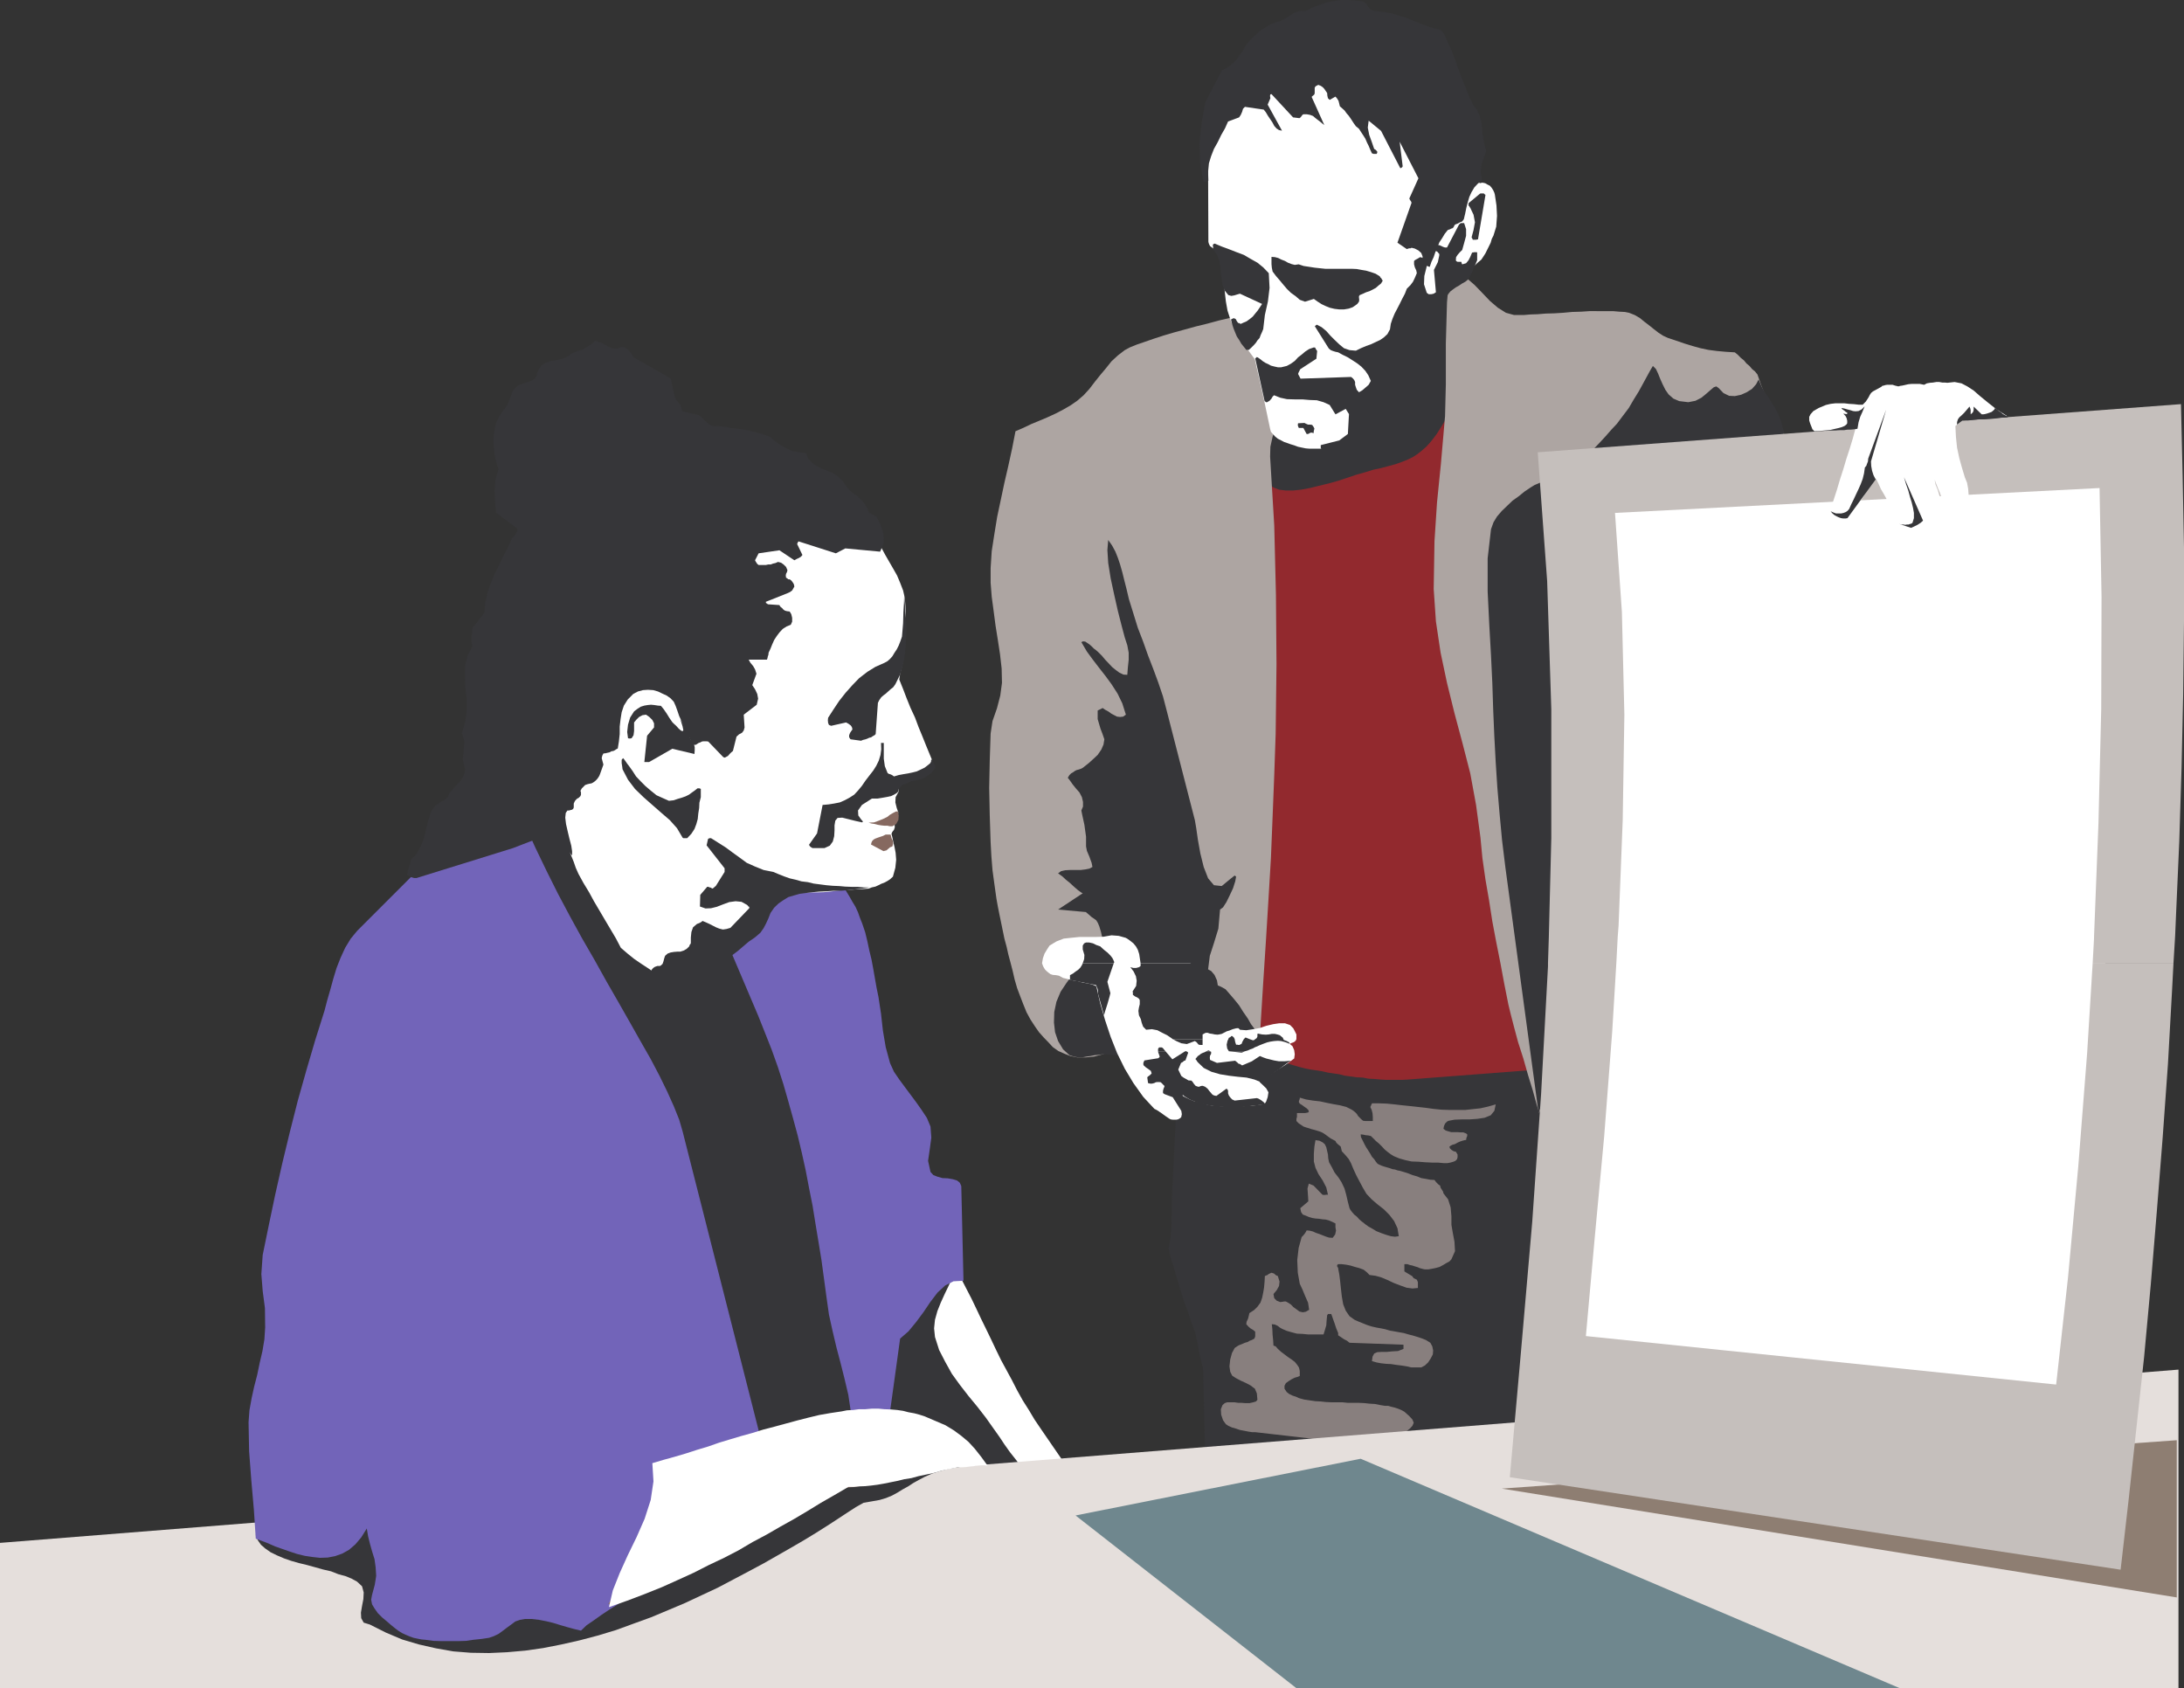 <svg xmlns="http://www.w3.org/2000/svg" width="185.496" height="143.367"><rect width="100%" height="100%" fill="#333333" stroke="none"/><path fill="#92292e" d="m123.793 25.016-21.863 3.543 1.55 63.656 26.801.945-.945-26.61-5.543-41.534"/><path fill="#363639" d="m123.105 23.645.805 1.175.559 1.25.332 1.29.14 1.343-.066 1.336-.285 1.39-.473 1.41-.656 1.458-.281.562-.282.586-.304.5-.285.465-.282.445-.304.403-.285.355-.329.352-.351.305-.352.28-.398.263-.473.23-.472.187-.54.192-.585.16-.637.168-.656.14-.68.212-.758.21-.773.262-.778.258-.843.234-.797.192-.75.187-.758.14-.68.071h-.613l-.582-.07-.473-.188-.398-.285-.242-.449-.16-.535L106 28.492l17.105-4.847m-18.664 65.168.473.136.426.121.465.14.472.142.473.136.445.192.473.14.465.14.426.169.472.09.465.14.473.141.426.121.464.117.473.094.473.066.468.075.516.117.469.07.492.07.473.121.52.067.491.07.52.024.465.093.496.024.52.047.445.027h1.476l.473-.027 11.05-.844.325 2.699-.938 17.113 1.41 12.86h-29.12l-.262-11.188 2.347-23.504"/><path fill="#ada5a2" d="m91.488 89.797-.582-.117-.492-.192-.52-.23-.472-.332-.371-.403-.406-.418-.399-.449-.328-.469-.398-.609-.333-.613-.277-.684-.262-.68-.257-.683-.211-.727-.168-.73-.188-.727-.183-.683-.141-.63-.191-.71-.141-.68-.14-.683-.141-.68-.137-.684-.121-.68-.168-1.199-.164-1.203-.094-1.175-.066-1.196-.074-2.3-.047-2.329.047-2.304.074-2.301.16-1.059.379-1.086.281-1.082.145-1.078-.028-1.222-.14-1.223-.184-1.2-.195-1.222-.16-1.223-.164-1.222-.094-1.2v-1.222l.094-1.453.23-1.485.234-1.433.305-1.434.309-1.457.332-1.433.324-1.485.285-1.457.707-.305.633-.304.684-.282.675-.285.707-.324.637-.332.613-.351.582-.403.547-.469.492-.539.47-.613.468-.586.473-.562.468-.586.543-.5.582-.446.426-.23.586-.238.684-.235.754-.261.843-.278.899-.262 1.875-.515.965-.235.941-.257.918-.215.844-.23.8-.215.684-.211.61-.188.468-.14.332.66.188.75.07.796.02.825v.82l.046.805.149.797.254.726.21.758v.797l-.14.816-.281.824-.305.848-.285.848-.187.847-.024.825.352 5.875.144 5.898.047 5.879-.07 5.879-.121 3.523-.14 3.551-.142 3.5-.21 3.527-.215 3.504-.23 3.547-.216 3.48-.183 3.551-.613-.144-.61-.117-.613-.14-.567-.118-.609-.14-.633-.094-.613-.145-.61-.16-.613-.098-.562-.14-.633-.14-.613-.118-.563-.14-.613-.141-.586-.121-.613-.137-.73.21-.704.259-.726.261-.684.207-.73.211-.727.192-.703.07h-.735"/><path fill="#363639" d="m96.543 89.797.5.023.586.114.562.214.586.352.473.52.398.683.258.91.024 1.11-.403 8.132v.965l-.02 1.13-.07 1.105-.187.984.21.844.263.87.277.919.262.89.277.899.332.867.281.867.332.871.114.473.144.656.14.778.188.8.164.676.262.52.258.215.277-.188.285-.684.118-.94v-1.153L103.41 113l-.117-1.27-.074-1.203v-1.078l.097-.844.118-.992.191-1.148.16-1.13.239-.964-.192-1.484.192-1.504.398-1.48.539-1.477.613-1.485.563-1.41.445-1.34.234-1.293.075-.843.117-1.035.113-1.086v-.938l-.183-.75-.215-.59-.258-.398-.211-.281-.281-.493-.38-.546-.35-.56-.4-.495-.402-.469-.351-.402-.371-.207-.285-.121-.07-.422-.212-.469-.285-.332-.258-.14.145-1.15.352-1.085.375-1.223.144-1.62.254-.188.285-.446.277-.562.286-.613.187-.586.074-.399-.12-.097-.305.238-.797.656-.66-.07-.497-.586-.375-.965-.285-1.152-.207-1.157-.144-1.007-.114-.66-2.375-9.235-.332-1.27-.398-1.175-.426-1.153-.445-1.152-.418-1.176-.453-1.176-.371-1.199-.38-1.222-.206-.871-.192-.75-.168-.68-.187-.656-.184-.547-.215-.54-.277-.515-.332-.473-.07.852.07 1.101.211 1.317.305 1.41.308 1.363.324 1.27.258.965.215.66.117.629v.613l-.07.656-.047.614-.328-.02-.352-.168-.285-.21-.324-.263-.285-.304-.309-.324-.277-.332-.332-.329-.16-.14-.196-.145-.183-.187-.188-.164-.168-.114-.183-.12-.192-.024-.14.07.472.801.516.703.54.703.538.688.496.675.516.805.398.82.305.961-.23.168-.262.028-.258-.028-.234-.12-.258-.137-.258-.188-.262-.14-.21-.145-.423.21v.731l.235.801.187.492.145.422-.074.45-.184.421-.308.45-.375.351-.356.324-.324.258-.215.168-.14.074-.188.067-.188.047-.14.07-.168.121-.164.094-.14.14-.142.23.188.239.215.309.281.351.309.352.207.398.093.403v.394l-.14.332.07.356.188.863.14 1.012v.824l.074.379.211.492.188.52.07.351-.258.14-.351.07-.399.048h-.898l-.399.02-.351.073-.262.188.094.07.262.188.304.281.352.285.351.324.332.286.258.187.14.074-2.093 1.383 2.356.211.277.234.215.192.21.14.188.141.14.234.118.286.14.468.141.614.145.539.215.726.254.707.21.586-.168.121h-.113l-.117-.074-.168-.047-.113-1.054-.332-.38-.469.024-.54.355-.565.586-.54.657-.472.566-.281.375-.516.774-.356.851-.183.863-.027.899.093.82.258.754.426.707.539.492.379.117.351.07h.352l.375-.07.332-.046.352-.07.328-.028.351-.047h.285l.371.047.426.027.446.047.425.07.399.024.332.047h.207"/><path fill="#ada5a2" d="m151.531 36.883-.308-.965-.305-.684-.238-.511-.254-.403-.285-.351-.258-.516-.281-.687-.332-.961-.211-.262-.254-.207-.215-.258-.258-.215-.21-.258-.263-.21-.257-.262-.258-.211-.774-.047-.73-.066-.727-.094-.683-.145-.684-.187-.68-.211-.683-.234-.707-.235-.418-.191-.399-.258-.398-.309-.406-.324-.399-.305-.375-.308-.445-.258-.473-.187-.351-.07-.469-.024-.54-.047H135l-.703.047-.774.023-.753.07-.754.047-.727.02-.684.055-.609.02-.539.046h-.871l-.68-.187-.683-.426-.68-.582-.656-.688-.66-.68-.684-.59-.68-.417-.73-.192-.235 2.703-.097 3.48v3.458l-.067 2.703-.351 4.043-.332 3.293-.215 3.29-.067 4.062.188 2.753.398 2.653.543 2.566.633 2.563.684 2.558.66 2.567.492 2.68.371 2.75.168 1.761.258 1.813.305 1.761.281 1.809.332 1.762.352 1.765.328 1.766.351 1.762.192.796.28 1.083.352 1.316.446 1.387.398 1.406.406 1.316.305 1.11.235.8 20.804-57.64"/><path fill="#363639" d="m151.531 36.742-.238-.894-.262-.68-.277-.54-.309-.452-.23-.418-.309-.399-.281-.52-.262-.612-.207.402-.351.398-.453.285-.465.208-.543.117-.492-.024-.473-.234-.399-.418-.207-.148-.214.074-.305.258-.352.308-.398.324-.5.258-.61.121-.773-.093-.492-.211-.406-.356-.278-.398-.234-.469-.211-.473-.168-.422-.187-.398-.258-.258-.211.352-.281.511-.333.614-.375.683-.421.68-.426.73-.516.684-.496.66-.465.492-.472.54-.473.515-.516.54-.496.491-.515.52-.54.473-.539.425-.351.254-.402.192-.422.14-.473.14-.445.138-.426.144-.445.188-.352.215-.52.351-.492.399-.52.37-.444.426-.465.446-.407.472-.3.493-.211.59-.285 2.468v2.82l.14 2.868.145 2.562.113 2.375.074 2.281.094 2.188.117 2.207.14 2.16.188 2.211.211 2.258.285 2.328 2.82 20.852 20.852-57.782"/><path fill="#887f7e" d="m127.035 93.79-.656.187-.64.144-.657.07-.633.07h-1.344l-.675-.023-.66-.066-.684-.094-.66-.074-.676-.074-.66-.067-.637-.074-.66-.066-.656-.024h-.614l-.02.07-.046.071-.027.09-.047.074.12.258.071.281.024.332v.324h-.633l-.192-.02-.14-.116-.281-.282-.118-.19-.14-.142-.14-.113-.145-.098-.465-.234-.547-.14-.54-.094-.585-.117-.563-.122-.593-.066-.582-.094-.497-.144h-.043v.074l-.027.09-.047.12v.095l.074.117.188.117.184.137.21.144.145.14.043.142-.066.074-.258.047h-.684v.324l-.047.168v.183l.192.196.207.136.21.141.216.074.23.067.215.074.258.066.234.07.238.075.164.066.207.121.192.14.187.138.168.12.23.122.169.09.066.14.121.121.137.114.121.097.094.399.304.328.282.332.191.351.211.512.254.547.285.54.262.491.304.516.446.473.492.421.54.422.472.473.398.52.285.609.114.68-.329.046-.351-.046-.399-.118-.398-.14-.426-.168-.379-.23-.304-.169-.254-.183-.145-.121-.187-.141-.188-.164-.21-.234-.216-.168-.183-.211-.14-.188-.075-.14-.14-.536-.137-.593-.149-.54-.254-.538-.257-.399-.333-.426-.23-.445-.238-.426-.07-.324-.024-.332-.07-.305-.07-.308-.122-.258-.183-.16-.282-.145-.332-.047-.093.543-.047.614v.656l.14.539.258.539.356.539.304.59.141.613h-.14l-.122.02h-.113l-.094-.02-.757-.777-.399-.164-.113.422.047.66.023.425-.683.583.07.328.144.21.254.094.285.121.258.075.281.046.286.02.304.047.282.023.28.074.259.114.285.14v.332l.047.282-.074.328-.211.281-.305-.02-.234-.074-.305-.117-.281-.113-.286-.094-.261-.12-.278-.071-.261-.024-.07.141-.114.168-.14.164-.098.094-.254.918-.121 1.031.047 1.082.168.937.23.493.234.566.239.543.093.606-.285.167-.254.047-.285-.066-.258-.191-.261-.188-.207-.215-.211-.14-.215-.118h-.14l-.329.051-.308-.117-.211-.215-.067-.351.278-.332.195-.352.043-.375-.145-.469-.16-.07-.164-.145-.215-.066-.258.113-.066.075-.074.023-.117.047-.047.023-.024.469-.047.52-.07.421-.094.446-.14.402-.258.352-.285.28-.399.259-.046.215-.067.257-.121.258-.027.207.191.215.164.14.238.145.165.14v.4l-.07.187-.216.117-.187.066-.164.102-.235.066-.164.074-.234.09-.164.074-.145.094-.164.113-.23.426-.149.54-.066.59.066.464.168.332.332.215.399.21.418.188.402.211.375.281.168.399.047.547-.121.137-.23.07-.31.07h-.398l-.285-.023h-.277l-.332-.047h-.613l-.207.07-.192.168-.14.352.027.464.16.473.238.332.211.14.309.141.324.09.352.121.355.067.375.074.309.047h.258l5.992.684.332.066.324.047.355.027h1.547l.407-.027h.398l.398-.094.352-.02.398-.046.356-.074.371-.07.305-.067.308-.074.285-.067.325-.144.355-.188.332-.262.211-.23.113-.262-.113-.277-.285-.309-.188-.164-.21-.187-.262-.145-.278-.113-.285-.094-.308-.074-.23-.07h-.263l-.417-.067-.454-.093-.464-.028-.426-.047-.469-.023h-.941l-.47-.047h-.94l-.47-.023-.425-.047-.465-.024-.945-.14-.446-.121-.234-.114-.305-.097-.285-.141-.207-.16-.191-.285v-.258l.117-.215.215-.16.258-.164.28-.14.259-.075.168-.07v-.403l-.028-.16-.047-.164-.14-.215-.211-.258-.281-.21-.305-.207-.285-.215-.281-.211-.286-.258-.183-.215-.188-.066-.027-.453-.047-.465-.02-.473-.046-.426.258.028.253.12.168.137.211.118.38.164.417.12.45.118.468.02.473.046h1.316l.114-.37.12-.407.024-.371.047-.473.07-.113h.281l.282.797.14.422.164.398v.192l.215.14.278.188.261.136.211.168 4.582.165v.355l-.465.184-.492.027-.472.047h-.446l-.351.02-.262.12-.14.258-.051.38.378.112.399.075.426.047.418.02.453.07.418.05.449.07.398.094h.848l.309-.164.277-.262.215-.328.183-.351.028-.332-.074-.352-.165-.305-.375-.234-.351-.14-.352-.118-.398-.12-.379-.095-.398-.117-.38-.066-.398-.074-.398-.067-.403-.12-.351-.071-.399-.07-.398-.09-.379-.121-.703-.282-.375-.164-.426-.304-.324-.473-.215-.54-.117-.66-.074-.655-.067-.637-.074-.586-.094-.492v-.047l-.043-.074-.046-.07v-.114l.09-.074h.308l.379.047.351.07.399.121.351.094.375.14.286.23.21.216.516.07.496.14.512.216.547.257.539.207.539.192.496.066.465-.043v-.496l-.09-.21-.262-.122-.14-.184-.469-.28-.187-.118v-.613h.257l.215.074.21.043.208.07.238.07.164.075.235.066.215.047h.277l.285-.047.328-.066.352-.094.304-.164.282-.168.257-.14.168-.184.305-.688-.047-.797-.14-.75-.118-.687v-.723l-.066-.758-.215-.68-.398-.515-.028-.14-.117-.188-.093-.145-.047-.187-.121-.074-.23-.23-.122-.169-.352-.02-.375-.073-.398-.067-.352-.144-.398-.114-.352-.14-.378-.121-.305-.09-.235-.047-.214-.074-.211-.028-.258-.093-.235-.067-.238-.07-.207-.07-.215-.098-.117-.066-.14-.168-.141-.211-.192-.211-.14-.254-.137-.215-.121-.191-.094-.141-.14-.258-.137-.281-.168-.332-.02-.23.208.023.21.047.235.023.21.047.216.21.21.212.258.215.262.258.23.253.262.215.258.192.262.16.465.191.496.14.539.118.586.02.566.046.59.028h.492l.52.047h.281l.258-.047.258-.074.168-.07.14-.141.047-.164v-.235l-.14-.234-.192-.047-.187-.117-.141-.14-.027-.141.101-.07.137-.075.234-.066.215-.121.211-.094.211-.07.188-.047.117-.02.023-.168.07-.164v-.14l-.093-.075-.239-.093h-.23l-.258-.02h-.539l-.262-.074-.21-.066-.188-.145.047-.234.094-.211.164-.168.14-.067.492-.093.614-.024h.675l.66-.047.614-.093.516-.211.308-.375.117-.548"/><path fill="#fff" d="m99.297 94.992-.168-.117-.14-.094-.165-.12-.16-.118-.144-.094-.16-.113-.169-.098-.14-.066-.942-1.012-.843-1.18-.735-1.222-.656-1.336-.54-1.363-.472-1.414-.418-1.43-.332-1.457-.328-.145-.351-.093-.45-.07-.422-.118-.425-.07-.446-.117-.398-.094-.352-.191-.257-.047-.262-.02-.211-.07-.16-.121-.168-.14-.137-.141-.148-.258-.094-.258.074-.426.14-.398.212-.352.215-.328.582-.352.613-.238.633-.07.71-.07h1.364l.676-.02.683-.121.614.047.585.164.586.234.567.239.539.328.543.332.539.277.539.305.285.093.305.047h.89l.262.028.258.113.215.168.277.516.215.586.184.543.261.496 3.243 3.504.539.043.593-.09.563-.102.539-.184.586-.14.5-.074h.512l.425.144.137.14.14.141.122.235.14.285v.398l-.07.141-.144.117-.188.067-.164.074.238.21.14.329.048.351-.047.356-.352.258-.355.258-.399.257-.378.215-.352.258-.398.234-.352.258-.355.262.28.258.286.281.187.332-.066.418-.074.21-.047.142-.07.12-.118.118-.543.07-.492.07-.52.02-.464.047-.496.027h-.422l-.473-.027-.445-.047-.422-.02-.45-.07-.421-.117-.402-.117-.399-.094-.351-.14-.399-.192-.351-.187.136 1.789-.113.093-.144.117-.141.07-.14.024h-.305l-.164-.023-.141-.07"/><path fill="#363639" d="m91.96 81.805.024-.07.098-.286.02-.351-.141-.47v-.327l.121-.188.16-.074h.258l.332.074.281.14.332.114.207.192.192.168.21.16.141.14.14.145.142.183.074.141.09.215-.047.094H91.96m4.915 0-.047-.309-.07-.469-.121-.375-.16-.285-.211-.254-.262-.21-.258-.192-.281-.207.469.113.468.094.54.164.5.164.511.188.473.285.351.328.285.398.31.028.276.046h.258l.235.043.257.024.262.07.258.121.215.14.137.095h-4.395"/><path fill="#363639" d="m99.602 88.246-.094-.074-.379-.258-.418-.207-.406-.215-.465-.09-.492.047-.258-.262-.121-.332-.074-.304-.16-.328-.047-.375.046-.282.07-.285v-.351l-.07-.118-.164-.117-.168-.074-.183-.137v-.214l-.027-.067.304-.473.047-.445-.066-.379-.192-.398-.281-.371.262.066h.23l.239-.066.14-.102v-.23h4.395l.074.09.14.242.188.23.137.281.12.286.095.257.117.282.093.285.305.328.356.328.324.281.351.305.332.281.282.332.238.399.14.472.352.094.215.211.137.258v.254l-.278.027-.285.074-.281.113-.238.07-.235.122-.183.094-.215.046-.14.02-.24-.02-.206-.046-.211-.028-.191-.066h-.094l-.113.02-.122.074-.093.046v.399H99.6m4.728 0 .047-.117.066-.023.075-.047.066-.075h.074l.14.122.071.14h-.539m1.317 0 .14-.14.352.14zm.965 0 .113-.074.027-.043.047-.098v-.164l.02-.094.378.075.324.02.243-.02.257-.047h.258l.207.047.215.066.258.215.047.117h-2.395M91.96 81.805l-.07.164-.14.215-.187.183-.211.14-.215.169-.258.136v.403l2.215.445.066.164.07.168.024.164v.207l.515 1.86.075-.286.21-.656.188-.66.067-.277-.254-.965.539-1.574H91.96m6.4 7.472v-.207l.019-.027.07-.094h.215l.094.047.23.281h-.629m4.11 0 .14-.066h.07l.075.047.02.02h-.305m1.906-.001-.145-.234-.046-.324.074-.332.07-.14h.54v.019l.046.238.074.215h.14l.048.02h.09l.187-.094.074-.188.117-.21h.493l.261.093h.067l.074-.028.07-.066h2.395l.027.066.258.098.207.113.047.122-.371-.141-.356-.094-.285-.023-.324.023-.309.047-.277.067-.332.12-.352.141-.14.07-.188.07-.21.118-.216.074-.21.094-.235.066h-1.363"/><path fill="#363639" d="m99.602 88.246.304.164.426.188.469.066.683-.254.141.094.117.14.067.075.14.02h.192v-.493H99.6m-1.24 1.031.019.118.07.187.051.168-.121.117-1.176.188-.047.093-.047.118v.14l.047.094.192.164.207.14.191.141.066.215-.113.117-.117.094-.074.047-.067.07.067.492.191.047h.14l.188-.047.14-.07.138-.02h.144l.14.02.122.117.066.074.047.047.074.067v.074l-.074.164-.047.187v.188l.14.094.685.257.73 1.157.047.281-.047.23.047.145.066-.07.074-.075v-.37l.067-.141-.14-1.367.167.144.235.14.238.137.305.122.351.14.352.117.402.07.445.071.422.066.516.028.543.047h.539l.613-.047.61-.074.613-.067.68-.094-.141-.164-.215-.168-.23-.136-.141-.047-1.883.21-.21-.093-.141-.144-.141-.188-.07-.187v-.211l-.047-.122-.094-.066-.848.613-.164-.027-.12-.047-.09-.07-.075-.094-.16-.187-.144-.188-.207-.164-.192-.074h-.094l-.12.027-.094.047h-.094l-.211-.074-.14-.16-.094-.145-.118-.14-.261-.02-.207-.121-.211-.117-.188-.14-.258-.54.235-.566.137-.07.074-.067.066-.05.098-.024.234-.66-.07-.07-.094-.048h-.093l-1.086.684-.586-.684h-.63"/><path fill="#363639" d="m102.469 89.277-.14.075-.188.07-.137.066-.149.121-.113.07-.117.141-.094.114.02.027.047.047.074.12.07.09.492.473.66.329.731.21.75.122.754.09.75.07.66.164.535.215.332-.188.328-.215.332-.258.305-.257.328-.215.332-.258.278-.21.332-.212-.543.05h-.465l-.426-.073-.379-.094-.281-.07-.258-.094-.168-.07-.113-.047-.684.45-.824.35-.066-.046-.121-.074-.07-.024h-.048l-.066-.07-.074-.07-.067-.047-.074-.07-1.55.187-.59-.258-.02-.187.02-.165.093-.168v-.164l-.094-.046h-.304m1.906-.001 1.078.118.121-.043.164-.075h-1.363"/><path fill="#fff" d="m126.848 20.004-.145.281-.094.328-.14.285-.164.329-.14.285-.165.258-.187.28-.258.212-1.485 1.383-1.363 1.011-5.055 10.324-2.558 2.301-.352.121-.379.137-.324.094-.355.168-.352.093-.379.118-.351.066-.352.027h-1.012l-.332-.027-.324-.066-.332-.07-.328-.122-.309-.093-.257-.094-.282-.094-.258-.137-.285-.144-.23-.188-.168-.187-.188-.211-.07-.262-.516-2.441-.777-3.457-.73-.989-.137-.28-.188-.305-.187-.282-.211-.332-.168-.277-.164-.285-.16-.281-.121-.305-.258-.797-.14-.781-.094-.844-.075-.777-.164-2.399-.14-.094-.164-.113-.188-.101-.187-.114-.164-.136-.168-.121-.094-.188-.047-.164-.023-5.879-.07-3.476 3.034-3.504 14.664-1.223 5.434 9.094.234-.047.235.047.21.12.192.095.16.187.121.191.094.207.047.165.137.917.047.891-.067.918-.234.754"/><path fill="#363639" d="m121.18 22.59-.356-.403v-.417l-.113-.286-.238-.214-.305-.16-.281-.07-.07.046h-.118l-.09.023-.12.047-.798-.543 1.196-3.383-.024-.093-.047-.07-.066-.098-.05-.113.773-1.715-1.594-3.106.258 2.094-.047.066-.027.028-.067.047h-.07l-1.625-3.153-1.055-.87-.074.593.121.61.211.585.211.613.117.067.07.07.075.094v.074l-.047.117h-.262l-.145-.05-.14-.305-.137-.328-.14-.278-.141-.332-.192-.304-.187-.282-.164-.257-.262-.215-.187-.258-.137-.215-.14-.21-.145-.208-.188-.215-.168-.234-.183-.164-.215-.192-.047-.207-.066-.257-.118-.192-.14-.164-.492.281-.145-.14-.05-.211-.02-.235-.164-.238-.074-.113-.137-.145-.168-.113-.188-.074h-.047l-.07.047-.066.027-.074.047-.067.117v.445l-.027.118-.074.07-.09.074-.07.066 1.078 2.399-.207-.164-.164-.14-.188-.141-.21-.164-.196-.168-.25-.094-.262-.047h-.305l-.074.047-.07.094-.094.12-.093.067-.54-.066-1.835-1.977-.094.023-.024.07v.118l.024.14-.23.54 1.218 2.215-.254-.051-.215-.14-.191-.216-.16-.304-.192-.282-.187-.277-.168-.285-.184-.235-1.597-.234-.164.164-.075.258-.113.258-.144.215-.938.351-.262.586-.324.566-.285.59-.328.586-.238.61-.188.613-.07.726.023.75-.07.024-.094.05h-.258l-.28-1.624-.048-1.688.188-1.722.285-1.641.465-.918.965-1.856.378-.187.325-.215.285-.258.281-.285.211-.324.262-.332.187-.352.211-.328.258-.285.262-.254.277-.258.285-.261.328-.211.332-.211.352-.188.398-.14.329-.094.328-.168.28-.164.286-.188.281-.191.305-.094.328-.066h.379l.656-.332.614-.211.585-.188.61-.12.566-.067h.586l.563.047.64.074.278.188.187.277.211.258.352.093.734.075.676.117.687.21.657.212.632.257.657.262.687.258.676.164.242.117.09.09.074.121.067.074.332.75.328.727.285.73.258.75.28.754.306.75.304.778.375.777.332.445.211.473.14.492.075.52.02.488.093.52.094.492.144.472-.214.586-.192.567-.066.656.12.68-.355.285-.304.324-.239.402-.187.403-.137.468-.12.47-.095.472-.117.492-.14.187-.188.075-.21.113-.188.07-.074.074-.024.067-.07.121-.094.07-.09.02-.074.047-.074.027-.137.047-.262.328-.21.352-.235.351-.164.399-.187.453-.141.418-.188.398-.144.426h-.02l-.074-.024-.113-.046h-.05"/><path fill="#363639" d="M112.414 38.172h-.094l-.047-.02-.07-.047-.027-.074v-.23l1.574-.399.73-.547.094-1.687-.277-.445-.871.465-.492-.797-.52-.235-.566-.164-.61-.023-.613-.051h-.656l-.66-.02-.563-.12-.539-.212-.121.118-.094.168-.164.183-.207.121h-.101l-.043-.047-.07-.046-.798-3.641.067-.027.047-.047v-.024l.093.024.239.164.207.168.215.136.257.118.211.117.282.074.304.066h.285l.473-.113.352-.191.328-.235.281-.304.305-.235.304-.258.332-.214.399-.137.121.02.02.07.074.12.066.094-.066.657-1.368.89-.043.075-.027.066-.066.121-.051.14.21.4 4.161-.141h.14l.145.12.114.137.074.168v.235l.066.21.074.212.188.214.285-.168.277-.238.262-.23.184-.328-.211-.473-.254-.379-.332-.352-.352-.28-.398-.259-.403-.257-.441-.215-.383-.211-.23-.047-.215-.067-.184-.074-.168-.14-1.195-1.903h.047l.02-.05.046-.02.07-.047.403.211.398.328.352.399.352.351.398.38.398.327.473.164.54.047.425-.21.445-.188.399-.14.402-.188.402-.192.301-.207.305-.285.215-.398.07-.47.14-.421.188-.453.211-.399.215-.418.21-.425.235-.446.164-.425.309-.305.21-.281.16-.332.169-.399-.047-.234-.121-.258-.067-.258v-.281l.067-.07.121-.07.137-.075.195-.117.629.191-.094.68-.183.73-.028.707.235.723.164.121h.215l.21-.047.188-.12-.168-1.9.332-.66.121-.566v-.136l-.055-.047-.066-.094-.094-.074-.191-.047-.188-.027-.019-.043-.07-.07-.047-.071v-.121l.047-.02.023-.074.047-.047.16-.066h.168l.164.047.14.02.169.073.136.067.168.055h.165l1.011-1.93.067-.074.093-.07h.285l.165.515v.566l-.165.614-.164.586-.214.21-.164.188-.141.21-.02.216.02.117.121.066h.324l.027.121.047.094.329-.094.21-.257.145-.282.14-.332.044-.047h.07l.07-.019h.215l.047.02v.66l-.234.562-.239.54-.304.542-.235.188-.258.14-.28.188-.259.144-.261.188-.211.164-.188.234-.144.282-.328 2.515-.07.113-.067.122-.121.093-.094.074-.988 2.7-.281.656-.141.824-1.555 1.39-.726 1.243-.286.308-.277.278-.262.332-.257.328-.282.285-.332.277-.351.215-.399.188-.515.07-.422.121-.473.16-.426.164-.445.141-.418.145-.45.093-.468.067"/><path fill="#363639" d="M111.402 36.742h-.093l-.118.067-.093.046h-.121l-.278-.511h-.379l-.02-.028-.05-.117-.023-.113.023-.14.543-.028.14.074.165.067h.168l.183.027.114.16.074.145-.047.207-.027.191h-.047l-.043-.047h-.07m-5.551-7.027-.207-.262-.211-.258-.192-.332-.187-.277-.14-.332-.142-.356-.117-.351-.093-.371.019-.074.074-.02.07-.047h.118l.117.067.07.14.098.145.047.047h.066l.07.047.075.023.258-.117.234-.098.258-.187.261-.211.211-.262.207-.25.192-.285.187-.282-1.882-.87-.258.074-.211.066-.262.047-.254-.07-.305-.375-.191-.473-.066-.492-.075-.54-.046-.542-.094-.516-.188-.496-.332-.445v-.235l-.02-.074v-.047l.02-.066.075-.047.066-.023.613.257.637.235.61.238.613.23.562.329.59.332.492.398.473.492.066 1.25-.14 1.149-.258 1.152-.14 1.195-.095.243-.12.257-.094.258-.184.207-.14.215-.192.211-.188.187-.21.192h-.215m8.698-3.505-.402.067h-.398l-.398-.047-.399-.093-.351-.14-.352-.165-.328-.21-.332-.235-.75.234-.445-.16-.356-.309-.398-.285-.332-.324-.305-.355-.328-.399-.305-.351-.285-.38-.066-.324-.028-.308v-.61l.285.02.282.074.28.14.306.118.238.14.305.118.28.07.333-.047.418.14.472.071.473.074.89.094h2.255l.425.02.399.074.398.066.399.117.402.14.352.216.07.117.074.066.047.098.066.094-.14.234-.23.188-.215.191-.258.14-.282.141-.285.09-.258.121-.28.117-.071.094v.117l.023.192-.023.16-.14.191-.188.14-.211.141-.332.118m8.582-2.492-.027-.047-.067-.027-.047-.047v-.137l.047-.07.469-.07v.117l-.07.066-.118.094-.113.12h-.074m2.234-3.358h-.285v-.028l-.023-.047-.043-.07-.028-.067.164-.613.121-.656-.12-.64-.278-.587-.055-.07-.02-.066-.07-.047v-.215l.961-.797.047-.027h.286l.07.074.047.02.023.046-.633 3.762h-.07l-.047.027h-.047m-44.172 87.375.45.871.421.817.45.871.418.871.398.844.426.87.445.919.399.844.425.87.473.872.445.82.446.871.472.848.52.82.492.824.54.797 3.429 4.989-9.848.824-7.64-7.223.425-9.66 6.414-2.559"/><path fill="#fff" d="m81.195 107.734.45.871.421.817.45.871.418.871.398.844.426.87.445.919.399.844.425.87.473.872.445.82.446.871.472.848.52.82.492.824.54.797 3.429 4.989-3.645.21-.465-.656-.5-.636-.464-.66-.473-.633-.52-.657-.468-.66-.422-.637-.469-.66-.68-.96-.73-.942-.754-.914-.73-.942-.68-.94-.563-1.013-.52-1.011-.35-1.102-.075-.73.074-.727.211-.754.281-.703.332-.73.352-.73.328-.728.281-.703"/><path fill="#e5dfdc" d="m0 131.027 185.027-14.714v27.054H0v-12.34"/><path fill="#8e7e72" d="m184.883 135.66-57.328-9.242 57.328-4.11zm0 0"/><path fill="#363639" d="m83.617 124.352-1.148.09-1.012.148-.871.14-.777.211-.66.207-.587.258-.542.285-.465.262-.426.278-.473.261-.418.258-.472.258-.52.215-.539.16-.656.117-.707.121-.657.371-.73.473-.82.539-.871.566-.965.61-1.008.613-1.086.633-1.148.656-1.2.684-1.27.68-1.292.683-1.34.707-1.363.637-1.41.66-1.434.605-1.457.61-1.508.547-1.476.539-1.555.468-1.524.403-1.554.351-1.551.305-1.504.215-1.555.137-1.527.07-1.55-.024-1.485-.117-1.477-.261-1.433-.325-1.438-.425-1.383-.586-1.363-.684-.52-.16-.21-.379-.024-.473.094-.562.113-.586.028-.567-.141-.52-.426-.398-.469-.257-.511-.207-.614-.168-.609-.239-.687-.16-.68-.191-.684-.188-.68-.164-.656-.187-.61-.211-.612-.262-.52-.254-.473-.332-.351-.305-.277-.398-.168-.445.586-.14.757-.192.938-.211 1.082-.235 1.219-.304 1.39-.328 1.5-.305 1.602-.332 1.691-.402 1.813-.352 1.832-.398 1.953-.446 1.973-.398 1.996-.426 2.047-.426 2.023-.445 2.066-.399 2.024-.421 2.02-.45 1.976-.398 1.926-.375 1.855-.399 1.79-.378 1.714-.352 1.598-.332 1.48-.277 1.363-.282 1.227-.257 1.129-.215.89-.235.75-.144.594-.09.465-.07.473-.07.469-.094.539-.028.496-.046.543-.02h1.593l.54.02.546.074.512.047.453.117.512.094.426.113.445.144.941.403.82.465.731.472.633.492.59.543.473.586.464.54.426.566"/><path fill="#7264b9" d="m71.39 74.848.258.445.243.422.257.422.254.449.258.422.215.472.164.465.188.473.257.754.188.777.164.778.187.77.145.776.14.801.141.797.164.8.215 1.415.16 1.43.239 1.41.37 1.363.333.73.449.657.469.633.492.66.472.636.465.657.45.68.304.73.07.937-.136 1.012-.14.965.206.941.239.262.351.14.422.118.45.02.421.074.375.113.234.191.122.282.187 8.039-.848.046-.703.352-.66.613-.61.801-.585.867-.614.825-.656.796-.707.614-1.012 7.332-21.226 13.894-.473.422-.566.445-.703.473-.68.426-.703.469-.66.468-.614.422-.468.45-.586-.141-.613-.168-.563-.164-.613-.188-.586-.14-.61-.118-.593-.07h-.61l-.398.07-.402.137-.352.262-.352.258-.375.285-.351.254-.399.191-.402.14-.633.095-.707.074-.637.093-.68.02h-1.386l-.68-.02-.683-.093-.328-.028-.332-.066-.352-.074-.328-.117-.332-.141-.305-.14-.304-.188-.282-.211-.351-.285-.38-.328-.398-.332-.351-.352-.281-.398-.211-.352-.075-.398.075-.403.234-.87.117-.75-.047-.731-.093-.68-.192-.61-.187-.66-.164-.656-.114-.683-.472.754-.493.586-.546.472-.582.324-.614.215-.613.117-.656.024-.633-.07-.656-.098-.66-.16-.637-.211-.613-.215-.606-.211-.59-.262-.539-.207-.52-.191-.163-2.484-.215-2.45-.188-2.492-.047-2.469.075-1.007.187-1.04.211-.96.262-1.012.21-1.012.235-1.012.164-.984.066-1.012-.019-1.644-.191-1.457-.114-1.438.114-1.62.52-2.536.542-2.586.606-2.68.636-2.632.68-2.68.73-2.586.754-2.566.778-2.465.234-.895.258-.89.258-.942.28-.918.333-.848.398-.867.473-.777.563-.68 5.593-5.593 13.258-4.188 22.188 5.598"/><path fill="#363639" d="m44.621 70.121.867 1.902.942 1.954.965 1.93 1.011 1.902 1.031 1.878 1.06 1.836 1.007 1.809 1.012 1.762.964 1.695.915 1.621.87 1.524.755 1.437.656 1.344.566 1.262.445 1.109.286.984 6.84 26.895 7.59-1.602-.141-1.5-.211-1.41-.328-1.39-.332-1.317-.352-1.336-.328-1.39-.305-1.383-.21-1.485-.216-1.601-.21-1.547-.254-1.55-.258-1.556-.242-1.503-.305-1.528-.281-1.476-.328-1.485-.352-1.48-.402-1.485-.399-1.43-.418-1.456-.472-1.461-.52-1.457-.566-1.43-.582-1.46-3.996-9.403-13.141-6.75-2.633.027"/><path fill="#fff" d="m179.477 39.422-43.418 2.234.613 8.883.191 9.191-.12 9.426-.4 9.477-.613 9.539-.73 9.383-.77 9.12-.851 8.766 42.129 4.301 1.078-9.59.941-9.945.797-10.129.613-10.27.426-10.347.258-10.246.02-10.063-.164-9.73M74.566 45.86l.282.636.332.613.351.61.328.566.332.586.258.61.254.66.145.632.093 1.204v1.222l-.093 1.215-.118 1.25-.027.492-.113.492-.14.567-.071.492.324.805.305.797.332.82.375.805.305.816.332.805.328.816.332.805.164.398v.328l-.164.285-.332.278-.328.12-.286.067-.277.094-.262.121-.277.07-.262.114-.285.101-.324.114-.047.257v.684l-.262.492-.023.445.117.473.14.399-.113.214-.144.207-.07.211v.215l.023.399-.07.21-.137.169-.074.164.074.304.047.235.066.304.07.282.094.492.047.59-.07.68-.207.757-.262.235-.21.136-.262.14-.258.095-.235.12-.257.118-.305.066-.281.102-.543.047-.54.02-.539.046-.546.024-.536.046-.539.07-.546.052-.54.019h-.609l-.586.047H67.07l-.613.027h-.586l-.61.047h-.613l-.14.418-.145.453-.16.418-.098.399-.14.425-.168.446-.14.425-.137.446-.426.304-.399.329-.398.285-.356.304-.37.282-.4.285-.358.305-.352.28-.375.278-.352.285-.351.305-.38.281-.398.285-.375.305-.402.309-.445.328-.492-.496-.586-.469-.614-.445-.609-.426-.613-.399-.614-.421-.585-.473-.543-.469-.418-.8-.473-.798-.445-.75-.473-.804-.473-.801-.418-.77-.472-.777-.426-.777-.23-.52-.169-.492-.21-.52-.188-.492-.21-.468-.235-.516-.164-.496-.215-.516.144-.754.141-.754.14-.77.282-1.507.144-.754.16-.722.145-.754.399-.852.351-.816.399-.825.355-.824.398-.797.352-.847.398-.825.403-.824.375-.824.375-.844.406-.824.371-.816.399-.805.378-.82.372-.848.402-.82 11.473-7.832.492.168.539.183.52.192.538.14.496.188.516.168.543.183.492.141.52.191.539.16.492.192.516.14.539.188.5.188.539.144.515.16"/><path fill="#363639" d="m56.816 84.297-1.523-1.246v-.516l.047-.168.14-.164.141-.094.211-.074h.211l.094-.047.14-.136.075-.215.066-.258.07-.207.215-.191.258-.094.281-.047.285-.023h.254l.285-.09.258-.149.215-.21.047-.141.066-.067.024-.074v-.469l.047-.468.14-.399.332-.285.188-.07.093-.047.118-.07.07-.07.281.116.309.14.277.142.281.144.286.113.304.075.309-.047.324-.094 1.602-1.668v-.121l-.07-.023-.048-.07-.074-.071-.465-.258-.5-.05-.539.073-.515.188-.54.21-.492.122-.472.02-.473-.165.027-.988.586-.683h.094l.117.046.121.028.09.074.074-.027.067-.047.074-.074.094-.067.75-1.199v-.309l-1.528-1.949.117-.52v-.019l.075-.047.066-.023h.121l.63.398.593.375.61.45.585.421.613.45.68.304.754.305.82.164.446.187.472.188.473.168.492.113.516.145.539.066.492.121.547.07.539.07.539.048.543.023.52.047.539.02h.492l.515.046h.493l-.61.102-.613.066-.61.07-.613.048h-.605l-.613.046-.59.024-.566.05-.54.067-.562.074-.492.14-.473.138-.418.261-.406.278-.371.359-.309.445-.183.465-.196.426-.207.398-.285.403-.469.398-.515.352-.469.398-.473.406-.468.352-.47.398-.472.399-.445.398-.398.492-.38.473-.402.473-.418.37-.472.286-.54.14h-.59l-.632-.19h-.047l-.023-.02-.047-.047h-.028"/><path fill="#866960" d="m75.035 72.281-1.058-.562.046-.188.075-.14.14-.121.137-.067.191-.07.215-.074.207-.067.239-.12h.418l.074.308.12.23.02.238-.066.235-.195.07-.137.117-.168.145-.258.066"/><path fill="#363639" d="M70.027 72.023h-1.011l-.043-.02-.118-.073-.07-.067-.074-.12.684-.966.472-2.418.512-.046.473-.075.472-.093.422-.184.402-.215.399-.258.328-.351.332-.403.305-.445.324-.422.332-.425.254-.403.215-.441.144-.473.067-.492-.02-.54h.235v1.337l.09.637.234.585.12.075.09.02.169.073.164.118.402-.118.398-.074.399-.066.351-.074.38-.094.35-.164.329-.16.332-.258.14-.121.07-.14v-.142l.067-.023.075.094.066.183.121.258.023.149-.144.207-.14.191-.184.16-.215.145-.211.16-.262.101-.258.067-.28.07h-.118l-.14.047-.141.023-.184.09-.148.075-.137.074-.14.02-.122.073-.277.325-.027.191-.141.14-.234.141-.239.117-.324.07-.398.071-.446.074h-.472l-.844.54-.332.468.023.422.235.332.164.188-.07.07-.54-.117-1.152-.286-.398.024-.192.234-.066.399v.425l-.028.493-.117.453-.254.351-.453.207M58.3 71.18h-.26l-.067-.047-.473-.801-.61-.684-.734-.632-.75-.657-.75-.66-.726-.703-.59-.777-.465-.89-.027-.216-.047-.304v-.282l.117-.144.07.074.137.187.145.211.144.184.305.426.304.472.399.422.398.399.473.402.465.375.52.234.538.239.407-.047.351-.121.324-.094.332-.117.282-.14.258-.188.234-.164.238-.188h.16l.121.047v.703l-.12.473-.02.445-.074.469-.047.469-.117.425-.16.422-.262.403-.352.375h-.07"/><path fill="#363639" d="M35.379 74.563h-.211l-.234-.067-.164-.074-.188-.14.047-.305.094-.286.117-.328.066-.351.406-.399.282-.472.21-.422.188-.516.14-.496.118-.539.14-.54.165-.542.12-.258.188-.258.164-.191.235-.16.21-.145.215-.113.188-.14.164-.122.113-.285.211-.277.215-.262.258-.277.262-.262.21-.332.141-.324.047-.352-.187-.8.066-.755.074-.753-.215-.774.282-.96.12-.946v-.961l-.12-.988-.02-.942v-.89l.211-.871.422-.82-.094-.403v-.403l.07-.351.024-.371 1.008-1.297.074-.82.187-.848.258-.773.332-.805.399-.797.351-.754.403-.75.324-.73.168-.211.183-.235.121-.21v-.212l-1.808-1.367-.074-.937-.047-.918.074-.938.258-.894-.192-.614-.14-.605-.067-.684-.027-.683.074-.66.14-.653.259-.566.375-.543.238-.309.16-.304.117-.325.121-.285.094-.3.14-.239.231-.234.238-.164.262-.074.258-.094.207-.067.215-.074.21-.093.165-.137.14-.195.075-.254v-.07l.066-.075.027-.113.047-.094.258-.332.305-.187.375-.137.398-.074.399-.07.379-.114.378-.168.325-.258.281-.12.285-.094.258-.067.262-.144.21-.118.208-.136.214-.145.23-.234.286.094.281.093.258.14.262.145.23.114.258.07h.332l.356-.14.324.07.289.257.23.258.141.285 3.176 1.813.14.61.122.613.16.539.398.468.047.16.07.196.028.113.047.094 1.41.332.164.137.187.187.188.191.164.141.234.168.211.094.262.02.23-.02.547.066.512.098.566.066.543.074.54.114.585.144.496.14.563.188.305.286.378.277.352.234.398.211.399.192.402.093.422.07.445.048.168.468.329.356.398.277.469.238.472.168.473.207.422.305.375.352.215.351.277.332.328.309.352.23.332.309.281.305.258.398.191.445.633.356.332.656.254.777.027.797-.308.73-2.957-.277-.805.418-3.145-1.007h-.027l-.047.043-.023.074-.05.093.452.938-.12.144-.184.114-.168.074-.211.117-1.27-.848-1.766.258-.304.59.047.094.074.113.066.102.117.093h.614l.215-.047h.207l.191-.074.21-.047.208-.093.262.066.21.149.212.207.12.285-.046.164-.074.14-.024.141.024.188.046.023.075.047.066.066h.121l.137.102.094.113.12.191.048.207-.094.168-.094.165-.191.14-.207.094-1.836.73v.047l.02.07.074.024.074.07.984.067.023.047.047.074.07.07.071.047.121.14.137.094.168.047.234.028.137.23.074.309v.324l-.117.262-.356.144-.324.207-.285.305-.215.285-.23.352-.168.375-.14.351-.165.352-.02.191-.046.117-.028.145-.047.14h-1.55l.14.258.235.281.164.286.12.37-.355.966.235.351.187.399.074.398-.12.52-1.102.843.07 1.086-.07.258-.14.188-.263.14-.21.192-.305 1.218-.14.117-.141.141-.141.164-.258.14h-.027l-.07-.019-.07-.047-.071-.074-1.176-1.222-.14-.02h-.282l-.12.02-.138.074-.14.047-.14.093-.122.07h-.09l-.12-.023-.071-.07-1.106-2.352-.16-.472-.144-.399-.16-.351-.262-.282-.332-.238-.352-.16-.398-.191-.399-.114-.449-.027-.422.027-.425.114-.399.21-.469.473-.328.52-.187.558-.094.59-.074.633v.637l-.067.613-.097.61-.14.07-.095.07-.14.07-.164.024-.168.093-.137.028-.187.047-.188.02-.098.19-.047.208.075.285.07.262-.285.796-.067.164-.12.188-.094.117-.145.14-.16.114-.14.074-.165.028-.187.046-.192.067-.14.144-.141.141-.117.21.047.114v.215l-.047.117-.14.14-.169.095-.164.187-.094.211v.332l-.046.113-.094.075-.117.027-.14.043h-.142l-.14.207-.043.402.066.543.14.614.145.609.16.613.07.465v.332h-.042l-.14-.191-.216-.235-.21-.37-.258-.333-.215-.305-.188-.187-.117-.074-1.879.426-1.765.68-8.18 2.538"/><path fill="#363639" d="M55.129 64.715h-.402l.234-2.235.59-.703v-.351l-.145-.285-.258-.254-.28-.196-.306.047-.28.149-.212.207-.215.258v.73l-.046.352-.165.261h-.046l-.075.02h-.066l-.117-.02-.07-.539.07-.613.183-.61.332-.519.282-.215.285-.183.305-.094.28-.047.286-.027.281.027.305.047.258.02.234.285.258.375.215.351.258.375.14.14.188.169.21.234.188.164.145.067.066-.09-.066-.328-.192-.614.73 1.153.028.21.047.188.09.215.168.137.093.215.067.257v.258l-.02.328-1.883-.445-1.972 1.129m18.004-1.809-.871-.12-.047-.024-.02-.047-.047-.067-.027-.027v-.187l.074-.188.094-.144.113-.16-.047-.192-.093-.14-.188-.141-.21-.117-1.27.285-.188-.075-.07-.164-.023-.234.023-.21.469-.727.472-.707.54-.684.585-.656.567-.586.703-.543.683-.422.75-.332.262-.14.211-.184.215-.239.184-.308.187-.278.168-.332.137-.351.14-.403.094-1.125.027-.94.047-.774.024-.73.07.964.07.984.047 1.012-.047 1.012-.07 1.008-.168.945-.254.871-.402.816-.188.262-.215.164-.207.188-.21.191-.192.14-.187.165-.165.234-.117.235-.191 2.656-.094.094-.137.074-.168.113-.14.027-.137.067-.187.07-.215.05-.164.071"/><path fill="#c5bfbc" d="m131.55 79.504.208-8.324V60.227l-.352-10.883-.8-10.934 54.632-4.09.14 6.067.118 6.133v6.18l-.07 6.23-.137 6.257-.195 6.278-.278 6.32-.074 1.719h-6.886l.375-9.598.234-9.707.027-9.52-.168-9.234-41.156 2.114.586 8.418.21 8.714-.14 8.938-.351 8.976-.07.899h-5.852m-.074 2.301.074-2.301h5.851l-.12 2.3h-5.805m46.261.001.117-2.118v-.183h6.887l-.14 2.3h-6.864m-46.261.001v.257l-.586 10.86-.754 10.863-.942 10.856-.96 10.812 51.878 7.852.68-5.946.656-6.043.66-6.082.567-6.164.515-6.23.493-6.23.449-6.25.351-6.298.118-2.257h-6.864l-.468 7.617-.754 9.637-.871 9.425-1.008 9.098-39.942-4.117.75-8.344.805-8.625.68-8.863.351-5.828h-5.804"/><path fill="#866960" d="m83.477 124.258-.75.07-.758.113-.723.102-.754.113-.683.14-.727.192-.684.14-.73.165-.68.16-.683.168-.727.14-.73.145-.703.16-.778.094-.754.117-.75.074-1.152.68-1.129.656-1.152.684-1.13.633-1.148.656-1.152.66-1.203.614-1.168.609-1.227.66-1.27.61-1.288.566-1.344.586-1.363.61-1.457.538-1.48.567-1.552.566 1.125-1.719.899-1.48.723-1.242.566-1.2.398-1.129.262-1.175.117-1.293-.047-1.48.938-.235.965-.211 1.011-.14.989-.145 1.011-.067 1.032-.12 1.011-.02 1.008-.074 1.059-.047 1.012-.07 1.011-.048 1.012-.07 1.008-.07 1.011-.094.965-.14.989-.192.425-.113.446-.14.445-.192.445-.168.473-.184.418-.215.473-.207.445-.238.473-.164.425-.14.418-.141.473-.094.445-.07h.426l.399.07.445.121.89.278.758.234.66.098.493.117.468.164.45.305.464.472.497.68"/><path fill="#6f878e" d="m161.355 143.367-45.789-19.484-24.214 4.816 18.757 14.668h51.246"/><path fill="#fff" d="m83.879 124.469-.262-.028h-.285l-.324.028-.332.047-.305.027-.328.047-.379.02h-.305l-.707.14-.68.145-.636.187-.656.14-.66.137-.614.168-.605.094-.563.14-.593.118-.583.117-.539.094-.546.07-.493.05-.515.02-.469.047h-.45l-1.171.684-1.156.66-1.106.68-1.148.683-1.176.657-1.18.68-1.195.636-1.2.707-1.222.633-1.289.61-1.297.66-1.336.609-1.363.613-1.461.586-1.48.562-1.551.547.328-1.418.586-1.476.683-1.508.754-1.55.68-1.548.516-1.601.234-1.574-.094-1.551.946-.281.937-.258.965-.285.941-.305.938-.281.937-.328.946-.286.937-.28.942-.259.918-.285.988-.258.937-.254.942-.257.937-.239.965-.234.945-.164.465-.07.473-.07.469-.094.539-.028.496-.066h.543l.539-.047h.562l.493.047.539.02.546.046.512.074.453.118.512.093.426.114.445.144.942.403.82.351.73.445.633.47.59.495.539.586.54.684.546.75"/><path fill="#866960" d="m76.258 68.898.074.352-.027.379-.188.351-.324.188h-.215l-.21-.047h-.263l-.257-.027-.282-.047-.257-.067-.286-.046-.253-.07.468-.024.399-.145.351-.14.38-.184.23-.187.261-.149.211-.113.188-.023"/><path fill="#fff" d="M154.09 36.621v-.023l-.07-.047-.024-.067h-.047l-.093-.238-.118-.3-.074-.239v-.309l.121-.23.235-.262.449-.258.613-.257.399-.094.398-.047h.773l.403.047.398.023.399.047h.355l.258-.258.14-.21.118-.188.07-.145.117-.187.164-.14.309-.165.418-.234.074-.074.113-.02.145-.047.16-.023h.453l.207.07.285.067.164-.047.16-.02.215-.047.305-.07.285-.027h.68l.379.074.23-.121.262-.047.258-.02.281-.047h.258l.258.047h.215l.21.02.614-.067.586.114.492.257.539.352.543.473.66.539.75.594.89.562-.464.047-.473.02-.445.046-.473.028-.472.047-.465.066-.473.027-.469.047-.14.117-.188.141-.191.14-.14.122.046.914.094.918.191.89.207.754.262.871.191.47.094.515.066.894-.023.262-.137.207-.191.191-.262.094-.277.117h-.328l-.285-.117-.329-.168-.144-.137-.14-.187-.114-.262-.145-.285-.113-.324-.144-.332-.14-.352-.142-.375.075.399.183.449.14.469.216.465.183.472.14.399.075.285.024.21-.145.259-.207.164-.258.168-.238.093-.328.047-.332-.074-.278-.113-.308-.188-.211.188-.281.187-.286.094-.304.043h-.282l-.285-.067-.207-.19-.191-.208-.211-.473-.254-.425-.262-.465-.21-.473-.258-.473-.262-.445-.211-.469-.211-.421-.281.328-.258.398-.281.379-.258.445-.285.399-.254.426-.285.37-.262.356-.14.191-.212.067-.257.027-.262-.027-.207-.117-.258-.117-.191-.137-.094-.149-.047-.02-.02-.046-.046-.027v-.043l.304-.895.282-.867.257-.871.282-.871.257-.868.286-.87.257-.848.235-.867-.426.019h-.418l-.453.047-.418.027-.445.047-.426.02-.446.047-.472.023"/><path fill="#363639" d="m155.027 36.598.262-.047.285-.067.324-.074.286-.066.257-.074.211-.09.164-.121.075-.114v-.214l-.047-.211-.094-.188-.191-.21.257.046.094-.047-.02-.074-.12-.066-.141-.122-.14-.09-.071-.074v-.046l.234.046.258.075.258.066.215.07.21.024.259-.024.261-.136.258-.262-.191.473-.188.418-.14.472-.09.54-.262.046-.305.027h-.285l-.281.047h-.352l-.379.02h-.398l-.473.047m11.192-.539v-.211l.074-.235.117-.168.207-.183.192-.188.187-.215.281-.332.07.168.028.14v.352l.16-.14.07-.117.024-.14v-.263l.683.66h.118l.14-.019.188-.047.215-.074.183-.066.145-.122.093-.09.047-.12.07.046.118.075.14.136.164.094.188.168.191.094.141.117.094.066-.567.028-.515.066-.47.047-.448.027h-.446l-.472.047-.465.047h-.473l-.472.352m-6.91 4.656-2.399 3.289-.16.027h-.191l-.188-.027-.187-.066-.164-.075-.215-.117-.164-.14-.16-.188.257.113.207.074h.426l.211-.046.188-.075.14-.093.145-.164.187-.418.211-.426.207-.445.192-.403.187-.422.168-.449.113-.469.07-.492.122-.14.066-.188.074-.191.02-.235 1.527-4.16-1.289 4.395.02.398.074.406.12.371.184.356m4.024 3.5-1.621-3.688.184.61.187.539.14.52.145.472.113.465.075.426v.445l-.121.398-.118.075-.093.019-.114.047h-.144l-.14.027-.188-.027h-.14l-.192-.047 1.011.332.258-.117.285-.14.262-.169.211-.187"/></svg>
